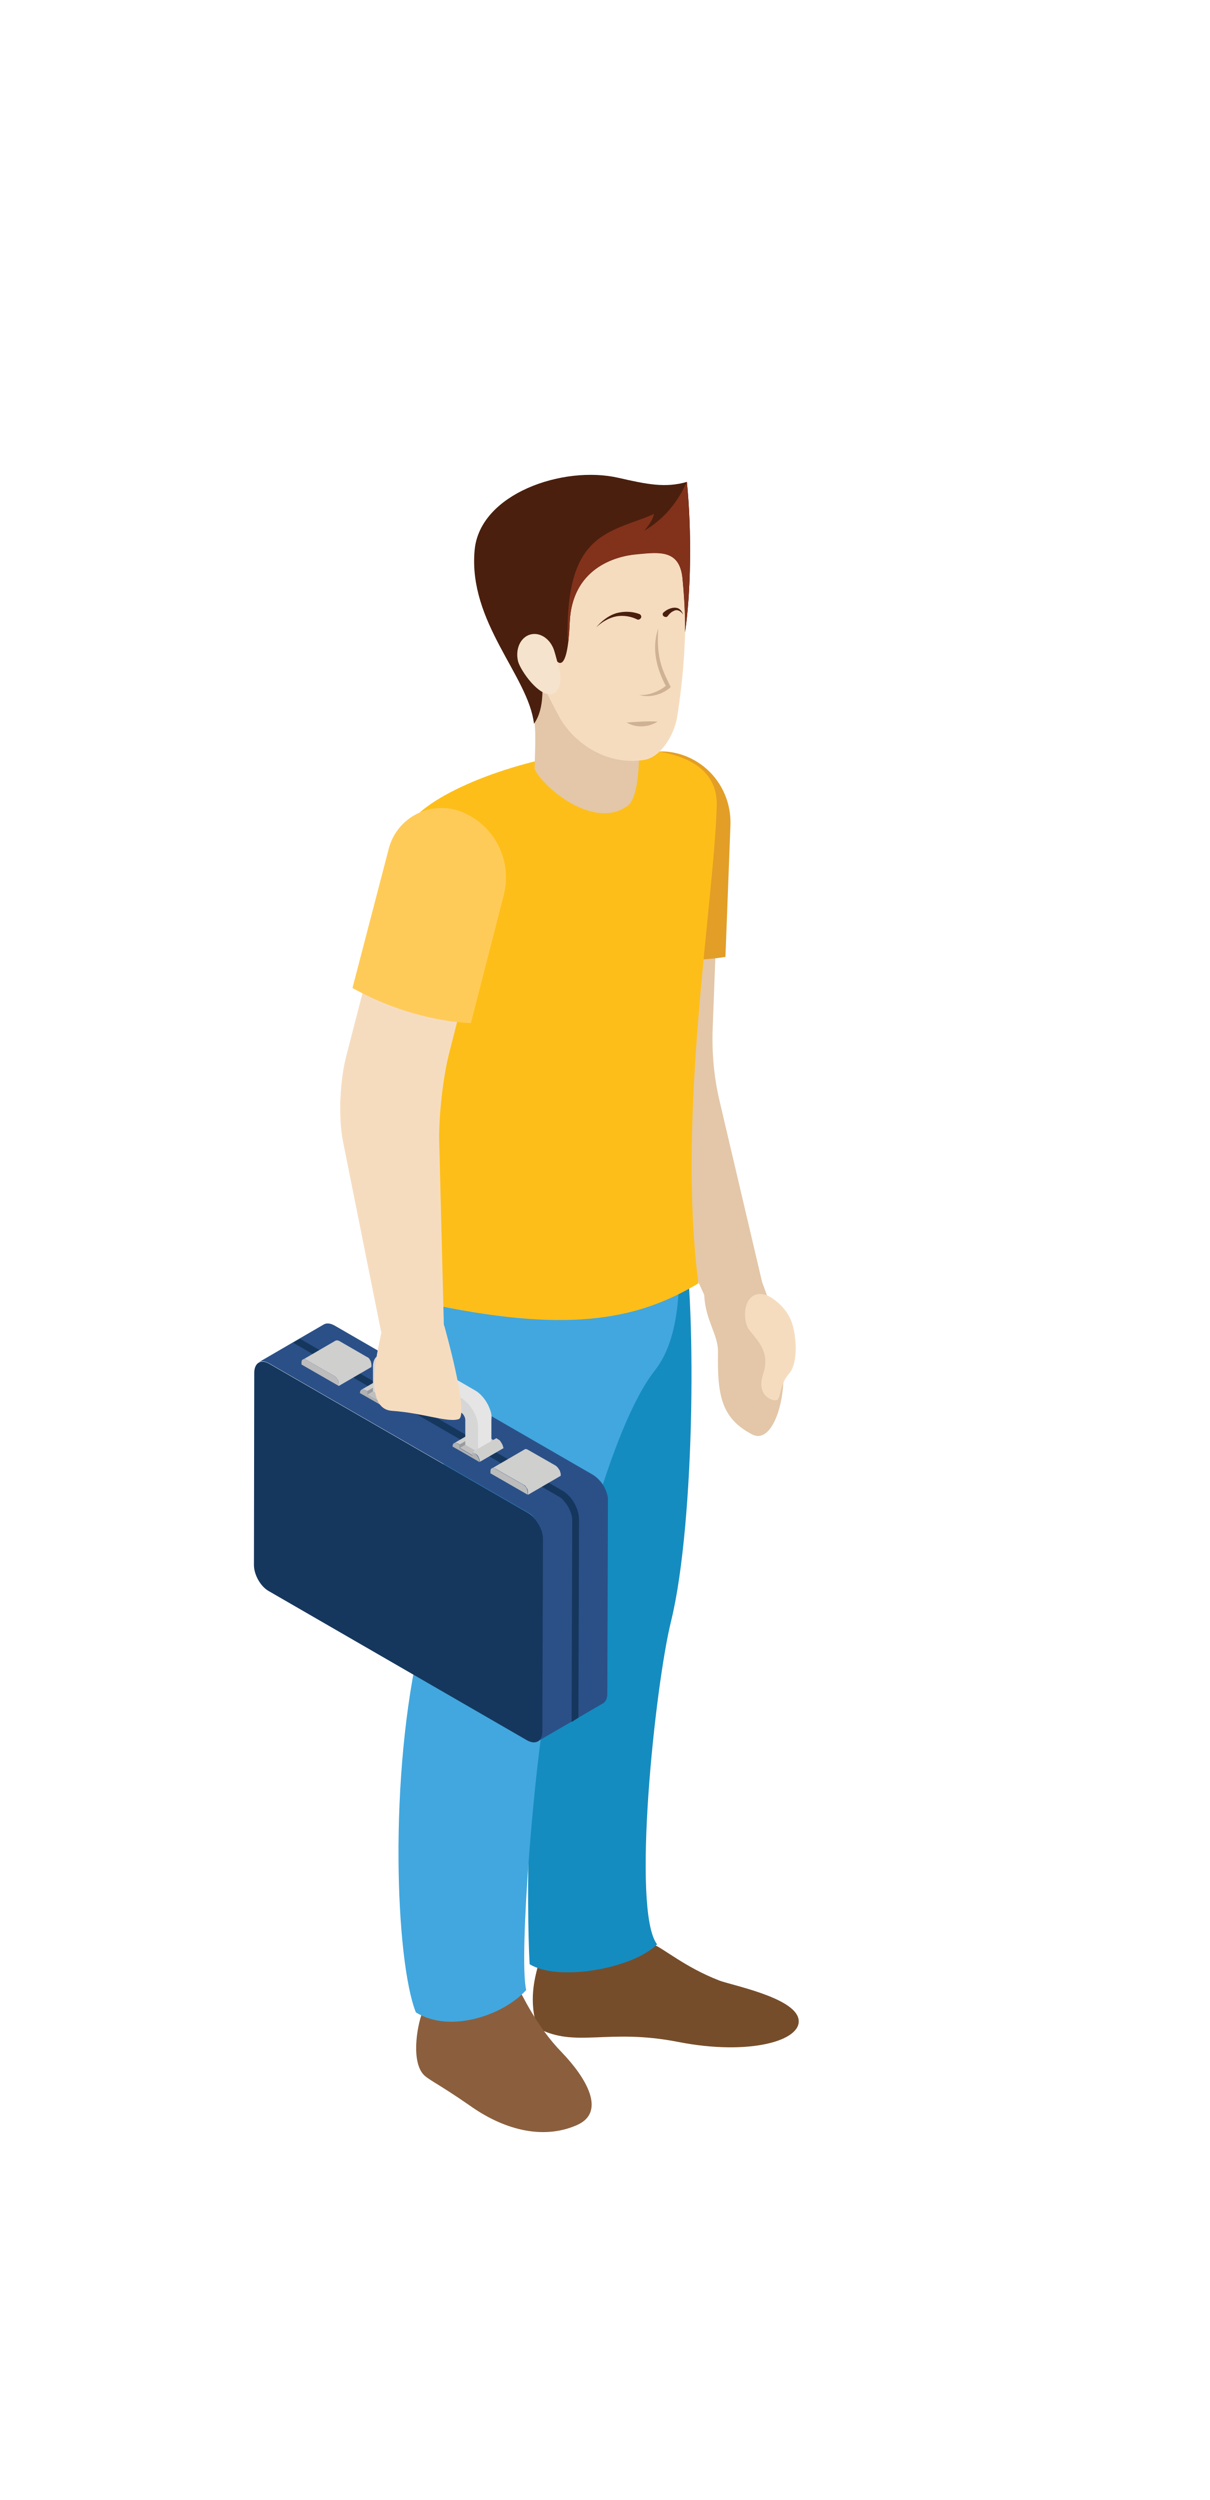 <?xml version="1.0" encoding="utf-8"?>
<!-- Generator: Adobe Illustrator 24.0.3, SVG Export Plug-In . SVG Version: 6.00 Build 0)  -->
<svg version="1.1" id="Layer_1" xmlns="http://www.w3.org/2000/svg" xmlns:xlink="http://www.w3.org/1999/xlink" x="0px" y="0px"
	 viewBox="0 0 38.93 80.41" style="enable-background:new 0 0 38.93 80.41;" xml:space="preserve">
<style type="text/css">
	.st0{fill:#E3C7A8;}
	.st1{fill:#E29E26;}
	.st2{fill:#764D2A;}
	.st3{fill:#158CC0;}
	.st4{fill:#8B5F3D;}
	.st5{fill:#42A7DE;}
	.st6{fill:#FEBE19;}
	.st7{fill:#F6DCBF;}
	.st8{fill:#4A1F0E;}
	.st9{fill:#F6E3CD;}
	.st10{fill:#82311A;}
	.st11{fill:#CFB194;}
	.st12{fill:#2B5088;}
	.st13{fill:#15375E;}
	.st14{fill:#CFCFCE;}
	.st15{fill:#BCBCBC;}
	.st16{fill:#9B9B9B;}
	.st17{fill:#C0BFBF;}
	.st18{fill:#B0B1B1;}
	.st19{fill:#B0B0B0;}
	.st20{fill:#E5E5E5;}
	.st21{fill:#D7D6D6;}
	.st22{fill:#FFCB58;}
</style>
<g>
	<path class="st0" d="M23.44,40.61l1.08,0.63c0.07,0.21,0.6,1.48,0.68,2.66c0.09,1.26-0.38,2.56-1,2.24
		c-1.01-0.53-1.12-1.28-1.1-2.65c0.01-0.56-0.4-1.01-0.44-1.8C22.61,40.25,23.44,40.61,23.44,40.61z"/>
	<path class="st0" d="M19.99,27.22c0.04-0.85,0.81-1.46,1.65-1.31c0.9,0.16,1.54,0.97,1.49,1.88l-0.2,5.28
		c-0.03,0.79,0.04,1.58,0.22,2.34l1.37,5.83l-1.85,0.44l-2.54-5.58c-0.31-0.72-0.45-1.5-0.42-2.28L19.99,27.22z"/>
	<path class="st1" d="M19.37,30.48l0.19-4.64c0.05-1.06,1.03-1.83,2.07-1.64c1.13,0.2,1.92,1.21,1.87,2.36l-0.16,4.22
		C21.68,31.04,20.2,30.73,19.37,30.48z"/>
	<g>
		<g>
			<path class="st2" d="M21,62.53c0.36,0.15,1.05,0.75,2.13,1.17c0.37,0.15,2.42,0.54,2.56,1.24c0.14,0.7-1.58,1.19-3.87,0.74
				c-2.29-0.45-3.29,0.21-4.53-0.45c-0.29-0.85-0.08-1.61,0-1.93c0.08-0.31,1.98-0.82,1.98-0.82L21,62.53z"/>
		</g>
		<path class="st3" d="M21.94,39.41c0.47,2.13,0.44,9.52-0.35,12.74c-0.51,2.05-1.28,9.31-0.45,10.39c-0.78,0.78-3.17,1.21-4.1,0.64
			c-0.11-1.97-0.05-7.14,0.37-9.79c0.42-2.65-0.21-6.6-0.47-7.48c-0.26-0.88,0.36-7.99,0.36-7.99L21.94,39.41z"/>
	</g>
	<g>
		<path class="st4" d="M16.54,63.67c0.27,0.54,0.75,1.54,1.53,2.34c0.78,0.81,1.46,1.93,0.48,2.35c-1.13,0.49-2.39,0.11-3.43-0.63
			c-1.05-0.73-1.38-0.85-1.52-1.03c-0.39-0.49-0.15-1.68,0.01-2.02C13.76,64.36,16.54,63.67,16.54,63.67z"/>
	</g>
	<path class="st5" d="M14.53,40.57c1.26,0.01,5.76-0.22,7.31-0.62c0.06,1.65-0.02,3.17-0.77,4.13c-1.45,1.84-2.73,7.2-3.47,10.62
		c-0.39,1.8-0.92,8.28-0.67,9.31c-0.74,0.82-2.46,1.4-3.55,0.72c-0.65-1.63-0.89-7.61,0.15-11.98
		C15.24,45.57,13.29,44.26,14.53,40.57z"/>
	<path class="st6" d="M14.05,41.99c4.42,0.91,6.56,0.4,8.42-0.71c-0.7-5.46,0.51-12.29,0.59-15.37c0.09-3.56-9.49-1.13-10.05,0.91
		c-1.08,3.93,1.11,6.23,1.04,9.21C14.01,37.78,14.28,40.54,14.05,41.99z"/>
	<g>
		<path class="st0" d="M19.89,22.36c-0.03-0.25-0.21-0.42-0.26-0.61c-0.05-0.19-1.5-0.12-2.33-0.25c-0.84-0.14-0.12,0.45-0.27,1.05
			c0.27,0.51,0.18,1.5,0.17,2.18c0.22,0.55,1.93,2.03,3.03,1.16c0.39-0.41,0.33-1.78,0.34-2.54L19.89,22.36z"/>
		<path class="st7" d="M21.93,17.67c-0.06-0.78-0.23-0.12-0.23-0.12l-4.12,0.05l-0.6,2.03c0.45,2.24,0.22,1.95,1.02,3.44
			c0.49,0.87,1.56,1.57,2.74,1.37c0.52-0.09,0.94-0.79,1.04-1.34c0.05-0.3,0.34-2.12,0.25-3.8C21.98,18.36,21.93,17.67,21.93,17.67z
			"/>
		<path class="st8" d="M22.04,20.34c0.19-1.28,0.22-3.22,0.06-4.84c-0.69,0.2-1.28,0.08-2.2-0.13c-1.78-0.41-4.47,0.51-4.63,2.33
			c-0.21,2.32,1.73,4.04,1.91,5.58c0.36-0.5,0.27-1.27,0.25-1.81c-0.02-0.54,0.23-0.68,0.36-0.4c0.13,0.29,0.47,0.68,0.54-1.05
			c0.07-1.73,1.44-2.14,2.17-2.2c0.73-0.07,1.37-0.15,1.46,0.79C22.07,19.68,22.04,20.34,22.04,20.34z"/>
		<path class="st9" d="M16.67,21.28c-0.1-0.39,0.07-0.78,0.39-0.87c0.33-0.09,0.67,0.16,0.78,0.55c0.03,0.09,0.12,0.44,0.15,0.55
			c0.1,0.39,0.01,0.74-0.22,0.81C17.35,22.44,16.75,21.57,16.67,21.28z"/>
		<path class="st10" d="M22.1,15.5c-0.12,0.23-0.44,1.02-1.37,1.57c0.15-0.18,0.28-0.36,0.31-0.54c-0.15,0.07-0.32,0.14-0.53,0.21
			c-1.23,0.45-2.26,0.79-2.25,3.63c0,0.11,0.01,0.21,0.02,0.31c0.02-0.17,0.04-0.39,0.05-0.65c0.07-1.73,1.44-2.14,2.17-2.2
			c0.73-0.07,1.37-0.15,1.46,0.79c0.1,1.06,0.08,1.72,0.08,1.72C22.23,19.06,22.26,17.12,22.1,15.5z"/>
		<g>
			<path class="st11" d="M21.18,20.21c-0.24,0.69-0.02,1.36,0.24,1.85c-0.2,0.17-0.55,0.32-0.85,0.29c0.27,0.1,0.72,0.02,1.01-0.25
				C21.36,21.64,21.1,21.23,21.18,20.21z"/>
			<path class="st11" d="M21.16,23.21c-0.3,0.19-0.69,0.21-1,0.03C20.51,23.22,20.8,23.19,21.16,23.21z"/>
			<path class="st8" d="M20.62,19.88c0.03-0.05,0-0.11-0.05-0.13c-0.24-0.09-0.5-0.09-0.73-0.03c-0.27,0.08-0.49,0.26-0.66,0.46
				c0.19-0.18,0.43-0.32,0.68-0.36c0.22-0.03,0.45,0.01,0.63,0.1C20.54,19.95,20.59,19.92,20.62,19.88z"/>
			<path class="st8" d="M21.35,19.82c0.04,0.03,0.1,0.04,0.13,0c0.05-0.07,0.12-0.14,0.2-0.17c0.1-0.06,0.23,0,0.3,0.12
				c-0.02-0.06-0.05-0.12-0.11-0.17c-0.06-0.05-0.14-0.06-0.22-0.05c-0.11,0.02-0.21,0.07-0.29,0.14
				C21.31,19.72,21.31,19.79,21.35,19.82z"/>
		</g>
	</g>
	<g>
		<g>
			<path class="st12" d="M19.48,47.91c-0.05-0.11-0.11-0.21-0.19-0.29c-0.06-0.07-0.13-0.13-0.21-0.18l-8.31-4.8
				c-0.14-0.08-0.26-0.09-0.35-0.04l-2.1,1.22c0.09-0.05,0.21-0.04,0.35,0.04l8.31,4.79c0.08,0.04,0.15,0.1,0.21,0.18
				c0.08,0.09,0.14,0.19,0.19,0.3c0.05,0.12,0.08,0.25,0.08,0.37l-0.02,6.2c0,0.15-0.05,0.26-0.14,0.31l2.1-1.22
				c0.09-0.05,0.14-0.16,0.14-0.31l0.02-6.2C19.57,48.16,19.53,48.03,19.48,47.91z"/>
			<path class="st13" d="M16.98,48.66c0.27,0.15,0.49,0.53,0.49,0.84l-0.02,6.2c0,0.31-0.22,0.43-0.49,0.28l-8.31-4.8
				c-0.27-0.15-0.48-0.53-0.48-0.84l0.01-6.2c0.01-0.31,0.22-0.43,0.49-0.27L16.98,48.66z"/>
			<path class="st13" d="M18.61,55.25l0.02-6.37c0-0.13-0.03-0.27-0.09-0.41c-0.05-0.11-0.12-0.23-0.2-0.32
				c-0.08-0.08-0.15-0.15-0.24-0.2l-8.45-4.89l-0.22,0.13l8.55,4.95c0.07,0.04,0.13,0.09,0.18,0.16c0.07,0.08,0.13,0.17,0.17,0.27
				c0.05,0.11,0.08,0.22,0.08,0.32l-0.02,6.5L18.61,55.25z"/>
		</g>
		<g>
			<path class="st14" d="M18.01,47.3c-0.02-0.03-0.04-0.06-0.06-0.09c-0.02-0.02-0.04-0.04-0.06-0.06l-0.91-0.52
				c-0.04-0.02-0.07-0.03-0.1-0.01l-1.05,0.61c0.03-0.02,0.06-0.01,0.11,0.01l0.91,0.52c0.02,0.01,0.05,0.03,0.06,0.05
				c0.02,0.03,0.04,0.06,0.06,0.09c0.02,0.04,0.02,0.08,0.02,0.11v0.07l1.05-0.61v-0.07C18.03,47.37,18.02,47.33,18.01,47.3z"/>
			<path class="st15" d="M16.84,47.76c0.08,0.05,0.14,0.16,0.14,0.25v0.07l-1.2-0.69v-0.07c0-0.09,0.06-0.13,0.15-0.08L16.84,47.76z
				"/>
			<path class="st14" d="M11.93,43.79c-0.02-0.03-0.03-0.06-0.05-0.09c-0.02-0.02-0.04-0.04-0.07-0.05l-0.9-0.52
				c-0.04-0.02-0.08-0.02-0.11-0.01l-1.05,0.61c0.03-0.02,0.07-0.01,0.1,0.01l0.91,0.52c0.02,0.01,0.04,0.03,0.06,0.05
				c0.02,0.03,0.04,0.06,0.06,0.09c0.01,0.04,0.02,0.07,0.02,0.11v0.07l1.05-0.61V43.9C11.95,43.86,11.94,43.83,11.93,43.79z"/>
			<path class="st15" d="M10.76,44.26c0.08,0.05,0.14,0.16,0.14,0.25v0.07l-1.2-0.69v-0.07c0-0.09,0.06-0.13,0.15-0.08L10.76,44.26z
				"/>
		</g>
		<g>
			<path class="st14" d="M12.51,44.27c-0.05-0.03-0.09-0.03-0.12-0.01l-0.76,0.44c0.03-0.01,0.07-0.01,0.12,0.01l0.07,0.04
				l0.76-0.44L12.51,44.27z"/>
			<polygon class="st16" points="11.81,44.75 12.57,44.3 12.57,44.41 11.81,44.86 			"/>
			<polygon class="st17" points="11.81,44.86 12.57,44.41 12.98,44.65 12.22,45.09 			"/>
			<path class="st18" d="M12.29,45.02c0.09,0.05,0.17,0.18,0.16,0.29c-0.17-0.1-0.67-0.39-0.87-0.5c0-0.11,0.07-0.15,0.17-0.1
				l0.07,0.04v0.11l0.41,0.24v-0.11L12.29,45.02z"/>
			<path class="st14" d="M15.49,45.99c-0.05-0.03-0.09-0.03-0.12-0.01l-0.76,0.44c0.03-0.02,0.07-0.01,0.12,0.01l0.07,0.04
				l0.76-0.44L15.49,45.99z"/>
			<polygon class="st16" points="14.79,46.46 15.55,46.02 15.55,46.13 14.79,46.57 			"/>
			<polygon class="st17" points="14.79,46.57 15.55,46.13 15.96,46.37 15.2,46.81 			"/>
			<path class="st18" d="M15.26,46.74c0.09,0.05,0.17,0.18,0.17,0.29c-0.17-0.1-0.67-0.39-0.87-0.5c0-0.11,0.07-0.15,0.16-0.1
				l0.07,0.04v0.11l0.41,0.24V46.7L15.26,46.74z"/>
			<g>
				<path class="st19" d="M12.4,44.19l0,0.69v0.11l0.44-0.26l0-0.11v-0.69c0-0.04,0.02-0.07,0.04-0.08l-0.44,0.26
					C12.42,44.12,12.4,44.15,12.4,44.19z"/>
				<path class="st20" d="M15.73,45.25c-0.05-0.12-0.13-0.24-0.21-0.33c-0.07-0.08-0.15-0.15-0.24-0.2l-2.3-1.33
					c-0.15-0.09-0.29-0.1-0.39-0.04l-0.45,0.26c0.1-0.06,0.24-0.05,0.39,0.04l2.3,1.33c0.08,0.05,0.16,0.12,0.24,0.2
					c0.08,0.1,0.16,0.21,0.21,0.33c0.06,0.13,0.09,0.28,0.09,0.41v0.69v0.11l0.44-0.26v-0.11l0-0.69
					C15.83,45.52,15.79,45.38,15.73,45.25z"/>
				<path class="st21" d="M14.84,44.97c0.3,0.18,0.54,0.6,0.54,0.94v0.69v0.11l-0.41-0.24v-0.11l0-0.69c0-0.08-0.06-0.19-0.13-0.23
					l-2.3-1.33c-0.08-0.04-0.13-0.01-0.13,0.08l0,0.69v0.11l-0.41-0.24v-0.11l0-0.69c0-0.34,0.25-0.48,0.55-0.31L14.84,44.97z"/>
			</g>
			<path class="st14" d="M13.18,44.74c-0.02-0.04-0.04-0.07-0.06-0.1c-0.02-0.03-0.05-0.05-0.08-0.06l-0.06-0.04l-0.76,0.44
				l0.06,0.04c0.03,0.01,0.05,0.03,0.07,0.06c0.03,0.03,0.05,0.07,0.06,0.1c0.02,0.04,0.03,0.09,0.03,0.13l0.76-0.44
				C13.21,44.83,13.2,44.78,13.18,44.74z"/>
			<path class="st14" d="M16.16,46.46c-0.02-0.04-0.04-0.07-0.06-0.1c-0.02-0.03-0.04-0.05-0.07-0.06l-0.06-0.04L15.2,46.7
				l0.07,0.04c0.03,0.01,0.05,0.04,0.08,0.06c0.03,0.03,0.05,0.07,0.06,0.1c0.02,0.04,0.03,0.09,0.03,0.12l0.76-0.44
				C16.19,46.55,16.18,46.5,16.16,46.46z"/>
		</g>
	</g>
	<g>
		<path class="st7" d="M12.86,27.31c0.22-0.82,1.11-1.26,1.89-0.93c0.84,0.35,1.3,1.27,1.06,2.15l-1.37,5.39
			c-0.19,0.76-0.32,1.96-0.31,2.74l0.15,5.96l-2.02,0.21l-1.23-6.14c-0.15-0.77-0.09-1.96,0.11-2.72L12.86,27.31z"/>
		<path class="st7" d="M12.27,42.84c0.02-0.26,0.91-0.81,0.91-0.81l1.11,0.6c0,0,0.83,2.92,0.46,3.02c-0.37,0.11-1.13-0.2-2.14-0.27
			C11.59,45.31,12.25,43.1,12.27,42.84z"/>
	</g>
	<path class="st22" d="M11.34,31.78l1.17-4.49c0.27-1.02,1.38-1.57,2.36-1.17c1.06,0.44,1.63,1.59,1.33,2.7l-1.05,4.09
		C13.48,32.82,12.09,32.2,11.34,31.78z"/>
	<path class="st7" d="M24.66,41.66c0.17,0.06,0.61,0.36,0.79,0.81c0.15,0.35,0.27,1.33-0.06,1.71c-0.33,0.38-0.26,0.79-0.39,0.85
		c-0.13,0.06-0.68-0.13-0.45-0.82c0.23-0.69-0.12-1.02-0.45-1.44C23.85,42.43,23.92,41.42,24.66,41.66z"/>
</g>
</svg>
